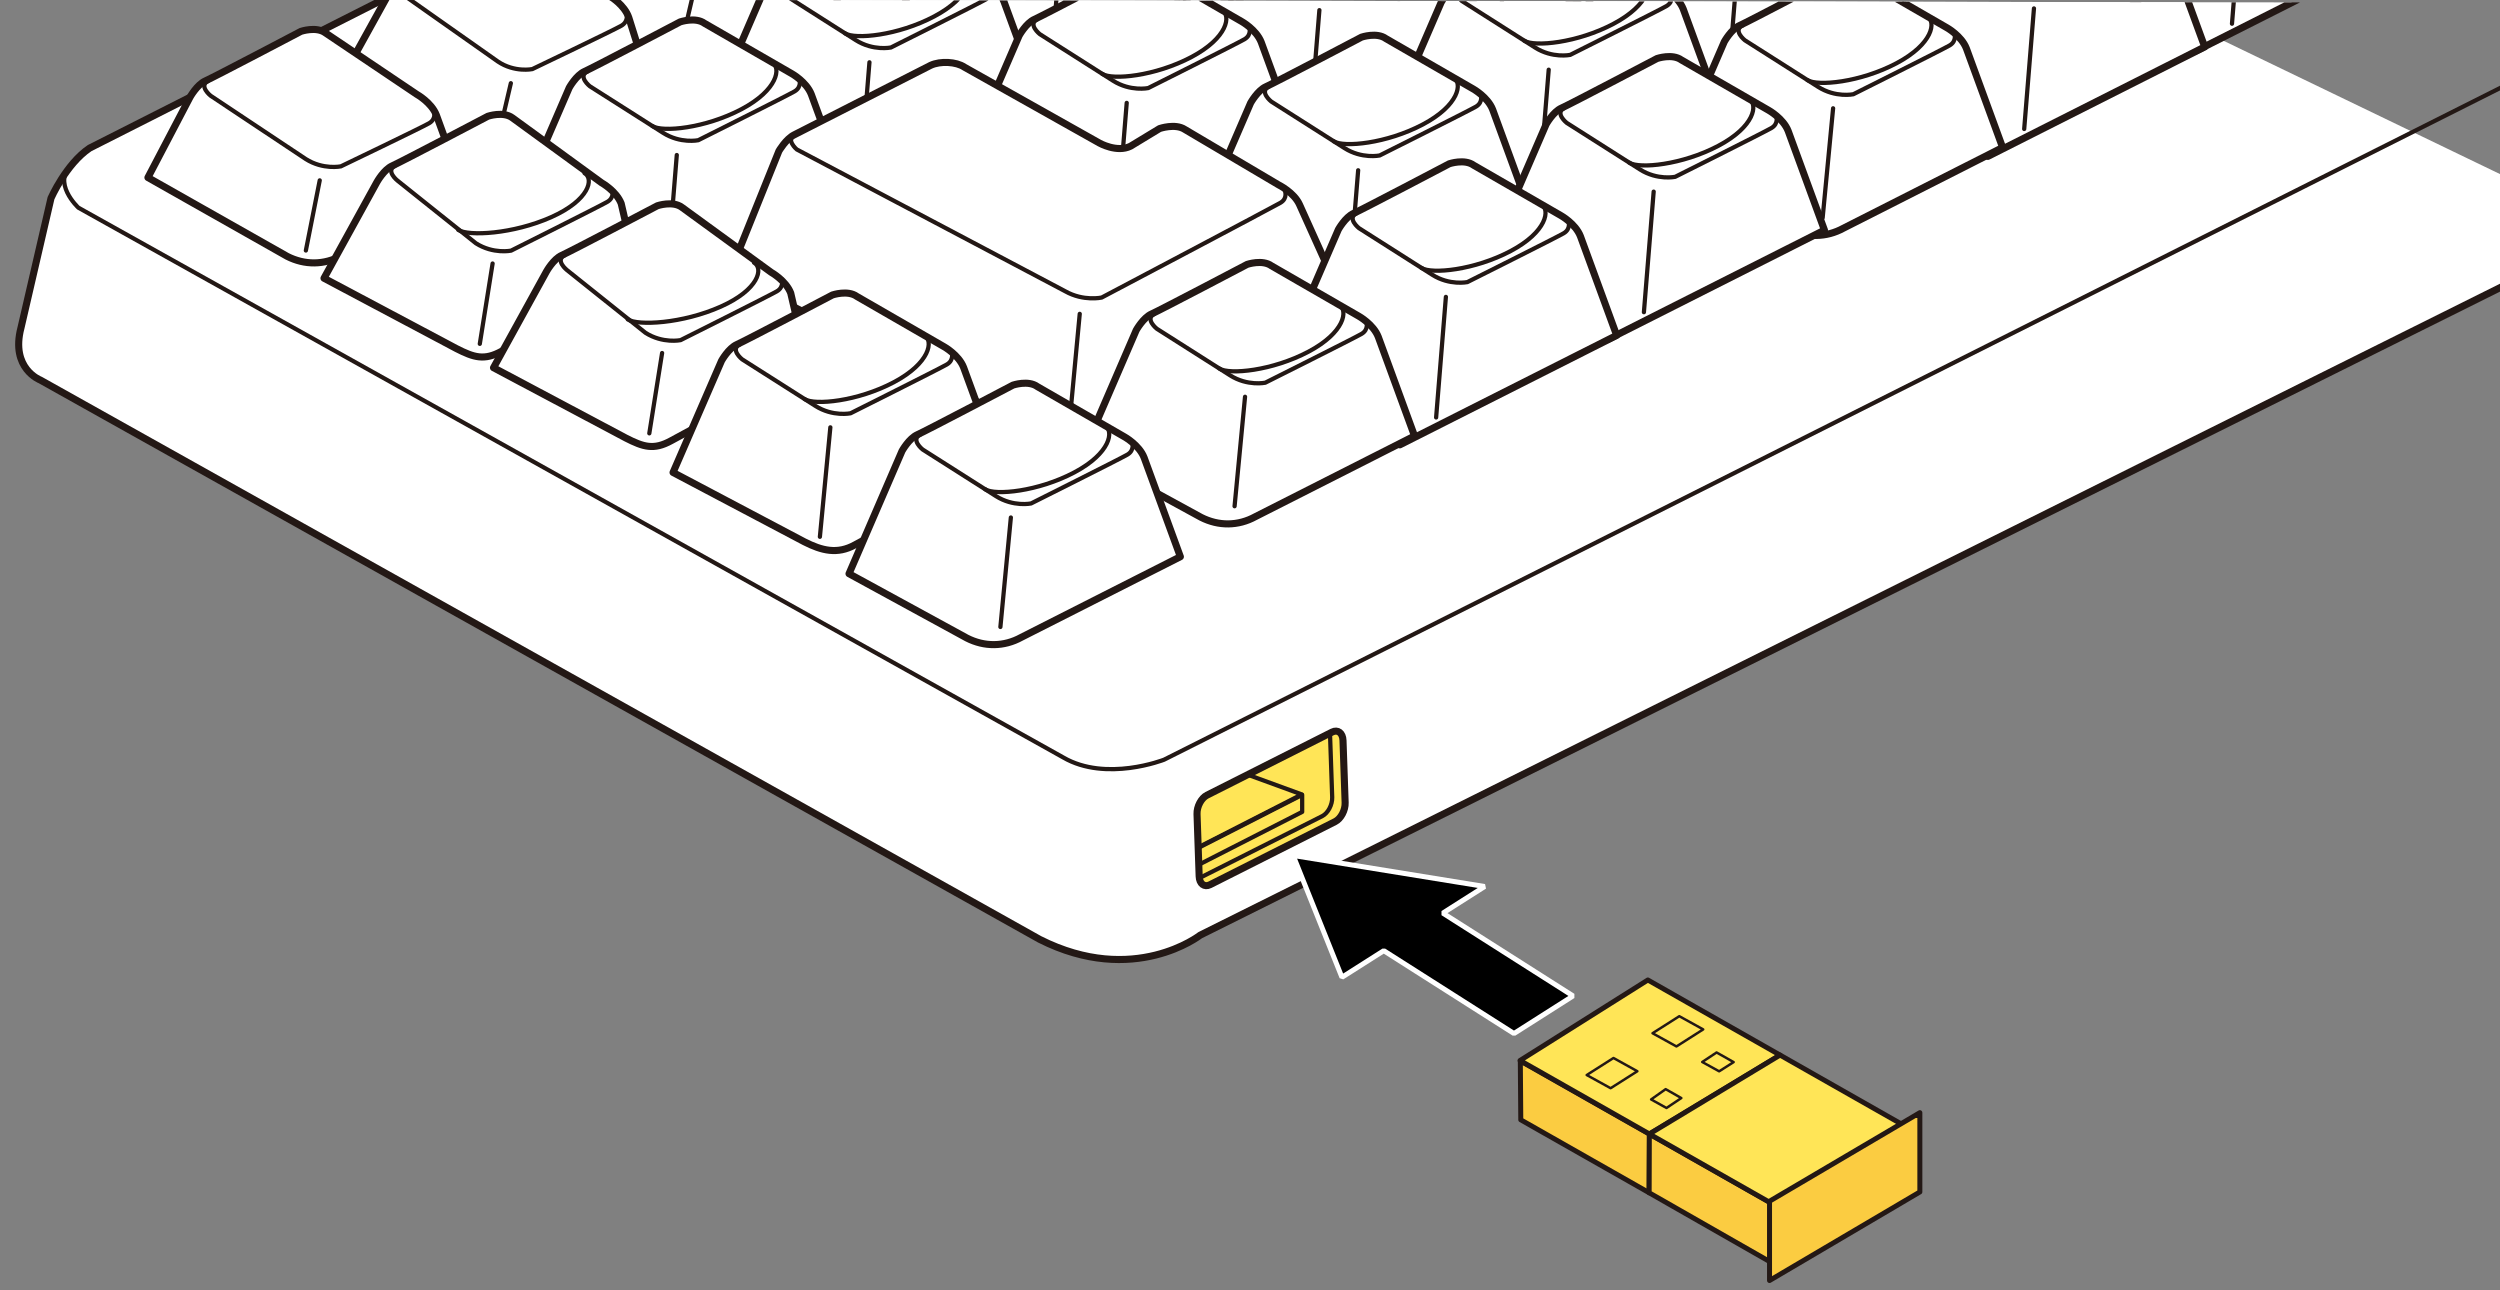 <?xml version="1.0" encoding="utf-8"?>
<!-- Generator: Adobe Illustrator 25.4.7, SVG Export Plug-In . SVG Version: 6.00 Build 0)  -->
<svg version="1.1" xmlns="http://www.w3.org/2000/svg" xmlns:xlink="http://www.w3.org/1999/xlink" x="0px" y="0px"
	 viewBox="0 0 250 129" enable-background="new 0 0 250 129" xml:space="preserve">
<rect x="0" y="0" width="250" height="129" fill="#808080" stroke="none"/>
<g id="レイヤー_1">
	<g>
		<defs>
			<polygon id="SVGID_1_" points="250,130.334 1,127.544 1,-0.108 250,0.271 			"/>
		</defs>
		<clipPath id="SVGID_00000026872417655815117800000001596037172654145665_">
			<use xlink:href="#SVGID_1_"  overflow="visible"/>
		</clipPath>
		<g clip-path="url(#SVGID_00000026872417655815117800000001596037172654145665_)">
			<g>
				
					<path fill="#FFFFFF" stroke="#231815" stroke-width="0.709" stroke-linecap="round" stroke-linejoin="round" stroke-miterlimit="10" d="
					M261.585,22.995L120.022,93.514c0,0-6.622,5.195-16.058,0.42L4.03,38.002c0,0-3.002-1.137-1.93-5.229l3.002-12.96
					c0,0,1.501-3.411,3.86-5.002l114.946-58.207"/>
				<g>
					<g>
						
							<path fill="#FFFFFF" stroke="#231815" stroke-width="0.709" stroke-linecap="round" stroke-linejoin="round" stroke-miterlimit="10" d="
							M91.051-20.788l4.49-8.116c0,0,0.741-1.27,1.583-1.641c0.842-0.371,9.647-4.981,9.647-4.981s1.538-0.519,2.406,0.158
							l8.787,6.258c0,0,1.414,0.828,1.845,2.102l2.798,8.902l-12.74,5.284c-1.763,0.967-3.693,0.96-5.379,0.056L91.051-20.788z"/>
						
							<path fill="none" stroke="#231815" stroke-width="0.425" stroke-linecap="round" stroke-linejoin="round" stroke-miterlimit="10" d="
							M119.581-27.441c0,0,0.254,0.808-0.522,1.254c-0.776,0.446-8.895,4.333-8.895,4.333s-1.768,0.373-3.445-0.756l-9.132-6.433
							c0,0-1.181-0.993-0.185-1.502"/>
					</g>
					
						<line fill="none" stroke="#231815" stroke-width="0.425" stroke-linecap="round" stroke-linejoin="round" stroke-miterlimit="10" x1="108.015" y1="-20.442" x2="106.356" y2="-13.349"/>
				</g>
				<g>
					<g>
						
							<path fill="#FFFFFF" stroke="#231815" stroke-width="0.709" stroke-linecap="round" stroke-linejoin="round" stroke-miterlimit="10" d="
							M72.112-11.247l4.49-8.116c0,0,0.741-1.27,1.583-1.641c0.842-0.371,9.647-4.981,9.647-4.981s1.538-0.519,2.406,0.158
							l8.787,6.258c0,0,1.414,0.828,1.845,2.102l2.798,8.902l-12.74,5.284c-1.763,0.967-3.693,0.96-5.379,0.056L72.112-11.247z"/>
						
							<path fill="none" stroke="#231815" stroke-width="0.425" stroke-linecap="round" stroke-linejoin="round" stroke-miterlimit="10" d="
							M100.641-17.9c0,0,0.254,0.808-0.522,1.254s-8.895,4.333-8.895,4.333s-1.768,0.373-3.445-0.756l-9.132-6.433
							c0,0-1.181-0.993-0.185-1.502"/>
					</g>
					
						<line fill="none" stroke="#231815" stroke-width="0.425" stroke-linecap="round" stroke-linejoin="round" stroke-miterlimit="10" x1="89.076" y1="-10.902" x2="87.417" y2="-3.808"/>
				</g>
				<g>
					<g>
						
							<path fill="#FFFFFF" stroke="#231815" stroke-width="0.709" stroke-linecap="round" stroke-linejoin="round" stroke-miterlimit="10" d="
							M52.495-1.555l4.49-8.116c0,0,0.741-1.27,1.583-1.641s9.647-4.981,9.647-4.981s1.538-0.519,2.406,0.158l8.787,6.258
							c0,0,1.414,0.828,1.845,2.102l2.798,8.902l-12.74,5.284c-1.763,0.967-3.693,0.96-5.379,0.056L52.495-1.555z"/>
						
							<path fill="none" stroke="#231815" stroke-width="0.425" stroke-linecap="round" stroke-linejoin="round" stroke-miterlimit="10" d="
							M81.024-8.207c0,0,0.254,0.808-0.522,1.254c-0.776,0.446-8.895,4.333-8.895,4.333s-1.768,0.373-3.445-0.756l-9.132-6.433
							c0,0-1.181-0.993-0.185-1.502"/>
					</g>
					
						<line fill="none" stroke="#231815" stroke-width="0.425" stroke-linecap="round" stroke-linejoin="round" stroke-miterlimit="10" x1="69.459" y1="-1.209" x2="67.8" y2="5.884"/>
				</g>
				<g>
					<g>
						
							<path fill="#FFFFFF" stroke="#231815" stroke-width="0.709" stroke-linecap="round" stroke-linejoin="round" stroke-miterlimit="10" d="
							M34.121,7.975l4.49-8.116c0,0,0.741-1.27,1.583-1.641s9.647-4.981,9.647-4.981s1.538-0.519,2.406,0.158l8.787,6.258
							c0,0,1.414,0.828,1.845,2.102l2.798,8.902l-12.74,5.284c-1.763,0.967-3.693,0.96-5.379,0.056L34.121,7.975z"/>
						
							<path fill="none" stroke="#231815" stroke-width="0.425" stroke-linecap="round" stroke-linejoin="round" stroke-miterlimit="10" d="
							M62.65,1.322c0,0,0.254,0.808-0.522,1.254s-8.895,4.333-8.895,4.333s-1.768,0.373-3.445-0.756l-9.132-6.433
							c0,0-1.181-0.993-0.185-1.502"/>
					</g>
					
						<line fill="none" stroke="#231815" stroke-width="0.425" stroke-linecap="round" stroke-linejoin="round" stroke-miterlimit="10" x1="51.085" y1="8.32" x2="49.426" y2="15.413"/>
				</g>
				<g>
					<g>
						
							<path fill="#FFFFFF" stroke="#231815" stroke-width="0.709" stroke-linecap="round" stroke-linejoin="round" stroke-miterlimit="10" d="
							M127.702-17.507l5.302-12.277c0,0,0.698-1.257,1.535-1.627c0.837-0.37,9.557-4.955,9.557-4.955s1.535-0.518,2.441,0.148
							l8.72,5.029c0,0,1.465,0.814,1.953,2.071l3.627,9.911L139.155-8.261L127.702-17.507z"/>
						
							<path fill="none" stroke="#231815" stroke-width="0.425" stroke-linecap="round" stroke-linejoin="round" stroke-miterlimit="10" d="
							M156.012-30.655c0,0,0.29,0.797-0.477,1.241c-0.767,0.444-9.626,4.881-9.626,4.881s-1.774,0.374-3.517-0.735l-7.325-4.659
							c0,0-1.236-0.978-0.249-1.484"/>
						
							<path fill="none" stroke="#231815" stroke-width="0.425" stroke-linecap="round" stroke-linejoin="round" stroke-miterlimit="10" d="
							M153.285-32.326c0.934,0.539,0.576,2.764-3.052,4.687s-7.915,2.325-8.91,1.692"/>
					</g>
					
						<line fill="none" stroke="#231815" stroke-width="0.425" stroke-linecap="round" stroke-linejoin="round" stroke-miterlimit="10" x1="143.759" y1="-23.053" x2="142.782" y2="-10.997"/>
				</g>
				<g>
					<g>
						
							<path fill="#FFFFFF" stroke="#231815" stroke-width="0.709" stroke-linecap="round" stroke-linejoin="round" stroke-miterlimit="10" d="
							M108.7-7.421l5.302-12.277c0,0,0.698-1.257,1.535-1.627s9.557-4.955,9.557-4.955s1.535-0.518,2.441,0.148l8.72,5.029
							c0,0,1.465,0.814,1.953,2.071l3.627,9.911L120.152,1.825L108.7-7.421z"/>
						
							<path fill="none" stroke="#231815" stroke-width="0.425" stroke-linecap="round" stroke-linejoin="round" stroke-miterlimit="10" d="
							M137.01-20.569c0,0,0.29,0.797-0.477,1.241c-0.767,0.444-9.627,4.881-9.627,4.881s-1.774,0.374-3.517-0.735l-7.325-4.659
							c0,0-1.236-0.978-0.249-1.484"/>
						
							<path fill="none" stroke="#231815" stroke-width="0.425" stroke-linecap="round" stroke-linejoin="round" stroke-miterlimit="10" d="
							M134.283-22.24c0.934,0.539,0.576,2.764-3.052,4.687c-3.627,1.923-7.915,2.325-8.91,1.692"/>
					</g>
					
						<line fill="none" stroke="#231815" stroke-width="0.425" stroke-linecap="round" stroke-linejoin="round" stroke-miterlimit="10" x1="124.756" y1="-12.967" x2="123.78" y2="-0.911"/>
				</g>
				<g>
					<g>
						
							<path fill="#FFFFFF" stroke="#231815" stroke-width="0.709" stroke-linecap="round" stroke-linejoin="round" stroke-miterlimit="10" d="
							M89.89,1.69l5.302-12.277c0,0,0.698-1.257,1.535-1.627c0.837-0.37,9.557-4.955,9.557-4.955s1.535-0.518,2.442,0.148
							l8.72,5.029c0,0,1.465,0.814,1.953,2.071l3.627,9.911l-21.682,10.947L89.89,1.69z"/>
						
							<path fill="none" stroke="#231815" stroke-width="0.425" stroke-linecap="round" stroke-linejoin="round" stroke-miterlimit="10" d="
							M118.2-11.459c0,0,0.29,0.797-0.477,1.241c-0.767,0.444-9.626,4.881-9.626,4.881s-1.774,0.374-3.517-0.735l-7.325-4.659
							c0,0-1.236-0.978-0.249-1.484"/>
						
							<path fill="none" stroke="#231815" stroke-width="0.425" stroke-linecap="round" stroke-linejoin="round" stroke-miterlimit="10" d="
							M115.474-13.13c0.934,0.539,0.576,2.764-3.052,4.687c-3.627,1.923-7.915,2.325-8.91,1.692"/>
					</g>
					
						<line fill="none" stroke="#231815" stroke-width="0.425" stroke-linecap="round" stroke-linejoin="round" stroke-miterlimit="10" x1="105.947" y1="-3.857" x2="104.971" y2="8.199"/>
				</g>
				<g>
					<g>
						
							<path fill="#FFFFFF" stroke="#231815" stroke-width="0.709" stroke-linecap="round" stroke-linejoin="round" stroke-miterlimit="10" d="
							M70.888,11.776L76.19-0.502c0,0,0.698-1.257,1.535-1.627c0.837-0.37,9.557-4.955,9.557-4.955s1.535-0.518,2.442,0.148
							l8.72,5.029c0,0,1.465,0.814,1.953,2.071l3.627,9.911L82.341,21.021L70.888,11.776z"/>
						
							<path fill="none" stroke="#231815" stroke-width="0.425" stroke-linecap="round" stroke-linejoin="round" stroke-miterlimit="10" d="
							M99.198-1.373c0,0,0.29,0.797-0.477,1.241c-0.767,0.444-9.627,4.881-9.627,4.881s-1.774,0.374-3.517-0.735l-7.325-4.659
							c0,0-1.236-0.978-0.249-1.484"/>
						
							<path fill="none" stroke="#231815" stroke-width="0.425" stroke-linecap="round" stroke-linejoin="round" stroke-miterlimit="10" d="
							M96.471-3.044c0.934,0.539,0.576,2.764-3.052,4.687c-3.627,1.923-7.915,2.325-8.91,1.692"/>
					</g>
					
						<line fill="none" stroke="#231815" stroke-width="0.425" stroke-linecap="round" stroke-linejoin="round" stroke-miterlimit="10" x1="86.945" y1="6.229" x2="85.969" y2="18.285"/>
				</g>
				<g>
					<g>
						
							<path fill="#FFFFFF" stroke="#231815" stroke-width="0.709" stroke-linecap="round" stroke-linejoin="round" stroke-miterlimit="10" d="
							M51.621,21.048l5.302-12.277c0,0,0.698-1.257,1.535-1.627c0.837-0.37,9.557-4.955,9.557-4.955s1.535-0.518,2.442,0.148
							l8.72,5.029c0,0,1.465,0.814,1.953,2.071l3.627,9.911L63.074,30.294L51.621,21.048z"/>
						
							<path fill="none" stroke="#231815" stroke-width="0.425" stroke-linecap="round" stroke-linejoin="round" stroke-miterlimit="10" d="
							M79.931,7.899c0,0,0.29,0.797-0.477,1.241c-0.767,0.444-9.627,4.881-9.627,4.881s-1.774,0.374-3.517-0.735l-7.325-4.659
							c0,0-1.236-0.978-0.249-1.484"/>
						
							<path fill="none" stroke="#231815" stroke-width="0.425" stroke-linecap="round" stroke-linejoin="round" stroke-miterlimit="10" d="
							M77.204,6.229c0.934,0.539,0.576,2.764-3.052,4.687s-7.915,2.325-8.91,1.692"/>
					</g>
					
						<line fill="none" stroke="#231815" stroke-width="0.425" stroke-linecap="round" stroke-linejoin="round" stroke-miterlimit="10" x1="67.678" y1="15.502" x2="66.701" y2="27.557"/>
				</g>
				<g>
					<g>
						
							<path fill="#FFFFFF" stroke="#231815" stroke-width="0.709" stroke-linecap="round" stroke-linejoin="round" stroke-miterlimit="10" d="
							M134.884-3.525l5.302-12.277c0,0,0.698-1.257,1.535-1.627c0.837-0.37,9.557-4.955,9.557-4.955s1.535-0.518,2.441,0.148
							l8.72,5.029c0,0,1.465,0.814,1.953,2.071l3.627,9.911L146.337,5.721L134.884-3.525z"/>
						
							<path fill="none" stroke="#231815" stroke-width="0.425" stroke-linecap="round" stroke-linejoin="round" stroke-miterlimit="10" d="
							M163.194-16.673c0,0,0.29,0.797-0.477,1.241s-9.626,4.881-9.626,4.881s-1.774,0.374-3.517-0.735l-7.325-4.659
							c0,0-1.236-0.978-0.249-1.484"/>
						
							<path fill="none" stroke="#231815" stroke-width="0.425" stroke-linecap="round" stroke-linejoin="round" stroke-miterlimit="10" d="
							M160.467-18.344c0.934,0.539,0.576,2.764-3.052,4.687c-3.627,1.923-7.915,2.325-8.91,1.692"/>
					</g>
					
						<line fill="none" stroke="#231815" stroke-width="0.425" stroke-linecap="round" stroke-linejoin="round" stroke-miterlimit="10" x1="150.941" y1="-9.071" x2="149.964" y2="2.985"/>
				</g>
				<g>
					<g>
						
							<path fill="#FFFFFF" stroke="#231815" stroke-width="0.709" stroke-linecap="round" stroke-linejoin="round" stroke-miterlimit="10" d="
							M115.882,6.561l5.302-12.277c0,0,0.698-1.257,1.535-1.627c0.837-0.37,9.557-4.955,9.557-4.955s1.535-0.518,2.441,0.148
							l8.72,5.029c0,0,1.465,0.814,1.953,2.071l3.627,9.911l-21.682,10.947L115.882,6.561z"/>
						
							<path fill="none" stroke="#231815" stroke-width="0.425" stroke-linecap="round" stroke-linejoin="round" stroke-miterlimit="10" d="
							M144.192-6.587c0,0,0.29,0.797-0.477,1.241s-9.626,4.881-9.626,4.881s-1.774,0.374-3.517-0.735l-7.325-4.659
							c0,0-1.236-0.978-0.249-1.484"/>
						
							<path fill="none" stroke="#231815" stroke-width="0.425" stroke-linecap="round" stroke-linejoin="round" stroke-miterlimit="10" d="
							M141.465-8.258c0.934,0.539,0.576,2.764-3.052,4.687c-3.627,1.923-7.915,2.325-8.91,1.692"/>
					</g>
					
						<line fill="none" stroke="#231815" stroke-width="0.425" stroke-linecap="round" stroke-linejoin="round" stroke-miterlimit="10" x1="131.939" y1="1.015" x2="130.962" y2="13.071"/>
				</g>
				<g>
					<g>
						
							<path fill="#FFFFFF" stroke="#231815" stroke-width="0.709" stroke-linecap="round" stroke-linejoin="round" stroke-miterlimit="10" d="
							M96.614,15.834l5.302-12.277c0,0,0.698-1.257,1.535-1.627c0.837-0.37,9.557-4.955,9.557-4.955s1.535-0.518,2.442,0.148
							l8.72,5.029c0,0,1.465,0.814,1.953,2.071l3.627,9.911L108.067,25.08L96.614,15.834z"/>
						
							<path fill="none" stroke="#231815" stroke-width="0.425" stroke-linecap="round" stroke-linejoin="round" stroke-miterlimit="10" d="
							M124.924,2.685c0,0,0.29,0.797-0.477,1.241c-0.767,0.444-9.626,4.881-9.626,4.881s-1.774,0.374-3.517-0.735l-7.325-4.659
							c0,0-1.236-0.978-0.249-1.484"/>
						
							<path fill="none" stroke="#231815" stroke-width="0.425" stroke-linecap="round" stroke-linejoin="round" stroke-miterlimit="10" d="
							M122.197,1.015c0.934,0.539,0.576,2.764-3.052,4.687c-3.627,1.923-7.915,2.325-8.91,1.692"/>
					</g>
					
						<line fill="none" stroke="#231815" stroke-width="0.425" stroke-linecap="round" stroke-linejoin="round" stroke-miterlimit="10" x1="112.671" y1="10.288" x2="111.695" y2="22.343"/>
				</g>
				<g>
					<g>
						
							<path fill="#FFFFFF" stroke="#231815" stroke-width="0.709" stroke-linecap="round" stroke-linejoin="round" stroke-miterlimit="10" d="
							M157.605,3.276l5.302-12.277c0,0,0.698-1.257,1.535-1.627c0.837-0.37,9.557-4.955,9.557-4.955s1.535-0.518,2.441,0.148
							l8.72,5.029c0,0,1.465,0.814,1.953,2.071l3.627,9.911l-21.682,10.947L157.605,3.276z"/>
						
							<path fill="none" stroke="#231815" stroke-width="0.425" stroke-linecap="round" stroke-linejoin="round" stroke-miterlimit="10" d="
							M185.915-9.873c0,0,0.29,0.797-0.477,1.241s-9.626,4.881-9.626,4.881s-1.774,0.374-3.517-0.735l-7.325-4.659
							c0,0-1.236-0.978-0.249-1.484"/>
						
							<path fill="none" stroke="#231815" stroke-width="0.425" stroke-linecap="round" stroke-linejoin="round" stroke-miterlimit="10" d="
							M183.188-11.543c0.934,0.539,0.576,2.764-3.052,4.687c-3.627,1.923-7.915,2.325-8.91,1.692"/>
					</g>
					
						<line fill="none" stroke="#231815" stroke-width="0.425" stroke-linecap="round" stroke-linejoin="round" stroke-miterlimit="10" x1="173.662" y1="-2.27" x2="172.686" y2="9.785"/>
				</g>
				<g>
					<g>
						
							<path fill="#FFFFFF" stroke="#231815" stroke-width="0.709" stroke-linecap="round" stroke-linejoin="round" stroke-miterlimit="10" d="
							M138.814,12.515l5.302-12.277c0,0,0.698-1.257,1.535-1.627c0.837-0.37,9.557-4.955,9.557-4.955s1.535-0.518,2.442,0.148
							l8.72,5.029c0,0,1.465,0.814,1.953,2.071l3.627,9.911l-21.682,10.947L138.814,12.515z"/>
						
							<path fill="none" stroke="#231815" stroke-width="0.425" stroke-linecap="round" stroke-linejoin="round" stroke-miterlimit="10" d="
							M167.124-0.634c0,0,0.29,0.797-0.477,1.241c-0.767,0.444-9.626,4.881-9.626,4.881s-1.774,0.374-3.517-0.735l-7.325-4.659
							c0,0-1.236-0.978-0.249-1.484"/>
						
							<path fill="none" stroke="#231815" stroke-width="0.425" stroke-linecap="round" stroke-linejoin="round" stroke-miterlimit="10" d="
							M164.397-2.304c0.934,0.539,0.576,2.764-3.052,4.687s-7.915,2.325-8.91,1.692"/>
					</g>
					
						<line fill="none" stroke="#231815" stroke-width="0.425" stroke-linecap="round" stroke-linejoin="round" stroke-miterlimit="10" x1="154.871" y1="6.969" x2="153.894" y2="19.024"/>
				</g>
				<g>
					<g>
						
							<path fill="#FFFFFF" stroke="#231815" stroke-width="0.709" stroke-linecap="round" stroke-linejoin="round" stroke-miterlimit="10" d="
							M119.759,22.573l5.302-12.277c0,0,0.698-1.257,1.535-1.627s9.557-4.955,9.557-4.955s1.535-0.518,2.441,0.148l8.72,5.029
							c0,0,1.465,0.814,1.953,2.071l3.627,9.911l-21.682,10.947L119.759,22.573z"/>
						
							<path fill="none" stroke="#231815" stroke-width="0.425" stroke-linecap="round" stroke-linejoin="round" stroke-miterlimit="10" d="
							M148.069,9.425c0,0,0.29,0.797-0.477,1.241s-9.626,4.881-9.626,4.881s-1.774,0.374-3.517-0.735l-7.325-4.659
							c0,0-1.236-0.978-0.249-1.484"/>
						
							<path fill="none" stroke="#231815" stroke-width="0.425" stroke-linecap="round" stroke-linejoin="round" stroke-miterlimit="10" d="
							M145.342,7.754c0.934,0.539,0.576,2.764-3.052,4.687c-3.627,1.923-7.915,2.325-8.91,1.692"/>
					</g>
					
						<line fill="none" stroke="#231815" stroke-width="0.425" stroke-linecap="round" stroke-linejoin="round" stroke-miterlimit="10" x1="135.816" y1="17.027" x2="134.839" y2="29.082"/>
				</g>
				<g>
					<g>
						
							<path fill="#FFFFFF" stroke="#231815" stroke-width="0.709" stroke-linecap="round" stroke-linejoin="round" stroke-miterlimit="10" d="
							M115.958,12.857c0,0,1.562-0.541,2.517,0.082l9.396,5.554c0,0,1.534,0.753,2.078,1.962l4.393,9.742l-25.047,12.873
							c-1.762,0.978-3.772,1.027-5.595,0.209L72.956,27.367l4.935-12.262c0,0,0.694-1.202,1.525-1.619
							c1.354-0.679,13.648-6.953,13.648-6.953c0.975-0.455,2.57-0.364,3.364,0.176l13.517,7.597c0,0,1.756,0.991,3.11,0.312
							L115.958,12.857z"/>
						
							<path fill="none" stroke="#231815" stroke-width="0.425" stroke-linecap="round" stroke-linejoin="round" stroke-miterlimit="10" d="
							M128.486,19.066c0,0,0.325,0.767-0.45,1.217s-17.866,9.471-17.866,9.471s-1.812,0.408-3.643-0.625L79.68,14.945
							c0,0-1.175-0.986-0.177-1.502"/>
					</g>
					
						<line fill="none" stroke="#231815" stroke-width="0.425" stroke-linecap="round" stroke-linejoin="round" stroke-miterlimit="10" x1="107.974" y1="31.386" x2="106.946" y2="42.334"/>
				</g>
				<g>
					<g>
						
							<path fill="#FFFFFF" stroke="#231815" stroke-width="0.709" stroke-linecap="round" stroke-linejoin="round" stroke-miterlimit="10" d="
							M14.792,17.754l4.209-8.035c0,0,0.698-1.257,1.535-1.627c0.837-0.37,9.557-4.955,9.557-4.955s1.535-0.518,2.442,0.148
							l9.149,6.153c0,0,1.465,0.814,1.953,2.071l3.198,8.786L34.16,25.56c-1.744,0.961-3.697,0.961-5.441,0.074L14.792,17.754z"/>
						
							<path fill="none" stroke="#231815" stroke-width="0.425" stroke-linecap="round" stroke-linejoin="round" stroke-miterlimit="10" d="
							M43.388,11.082c0,0,0.29,0.797-0.477,1.241c-0.767,0.444-8.823,4.312-8.823,4.312s-1.774,0.374-3.517-0.735l-9.506-6.325
							c0,0-1.236-0.978-0.249-1.484"/>
					</g>
					
						<line fill="none" stroke="#231815" stroke-width="0.425" stroke-linecap="round" stroke-linejoin="round" stroke-miterlimit="10" x1="31.973" y1="18.037" x2="30.586" y2="25.051"/>
				</g>
				<g>
					<g>
						
							<path fill="#FFFFFF" stroke="#231815" stroke-width="0.709" stroke-linecap="round" stroke-linejoin="round" stroke-miterlimit="10" d="
							M32.4,27.823l5.292-9.614c0,0,0.698-1.257,1.535-1.627s9.557-4.955,9.557-4.955s1.535-0.518,2.442,0.148l8.941,6.51
							c0,0,1.465,0.814,1.953,2.071l1.707,7.354l-13.659,7.411c-1.744,0.961-2.78,0.626-4.523-0.262L32.4,27.823z"/>
						
							<path fill="none" stroke="#231815" stroke-width="0.425" stroke-linecap="round" stroke-linejoin="round" stroke-miterlimit="10" d="
							M61.212,18.942c0,0,0.29,0.797-0.477,1.241c-0.767,0.444-9.627,4.881-9.627,4.881s-1.774,0.374-3.517-0.735l-7.837-6.263
							c0,0-1.236-0.978-0.249-1.484"/>
						
							<path fill="none" stroke="#231815" stroke-width="0.425" stroke-linecap="round" stroke-linejoin="round" stroke-miterlimit="10" d="
							M58.455,17.32c0.95,0.555,0.5,2.684-3.329,4.393c-3.83,1.709-8.29,1.927-9.3,1.278"/>
					</g>
					
						<line fill="none" stroke="#231815" stroke-width="0.425" stroke-linecap="round" stroke-linejoin="round" stroke-miterlimit="10" x1="49.26" y1="26.352" x2="47.98" y2="34.385"/>
				</g>
				<g>
					<g>
						
							<path fill="#FFFFFF" stroke="#231815" stroke-width="0.709" stroke-linecap="round" stroke-linejoin="round" stroke-miterlimit="10" d="
							M49.351,36.772l5.292-9.614c0,0,0.698-1.257,1.535-1.627s9.557-4.955,9.557-4.955s1.535-0.518,2.442,0.148l8.941,6.51
							c0,0,1.465,0.814,1.953,2.071l1.707,7.354L67.118,44.07c-1.744,0.961-2.78,0.626-4.523-0.262L49.351,36.772z"/>
						
							<path fill="none" stroke="#231815" stroke-width="0.425" stroke-linecap="round" stroke-linejoin="round" stroke-miterlimit="10" d="
							M78.163,27.891c0,0,0.29,0.797-0.477,1.241c-0.767,0.444-9.627,4.881-9.627,4.881s-1.774,0.374-3.517-0.735l-7.837-6.263
							c0,0-1.236-0.978-0.249-1.484"/>
						
							<path fill="none" stroke="#231815" stroke-width="0.425" stroke-linecap="round" stroke-linejoin="round" stroke-miterlimit="10" d="
							M75.406,26.269c0.95,0.555,0.5,2.684-3.329,4.393c-3.83,1.709-8.29,1.927-9.3,1.278"/>
					</g>
					
						<line fill="none" stroke="#231815" stroke-width="0.425" stroke-linecap="round" stroke-linejoin="round" stroke-miterlimit="10" x1="66.211" y1="35.301" x2="64.931" y2="43.334"/>
				</g>
				<g>
					<g>
						
							<path fill="#FFFFFF" stroke="#231815" stroke-width="0.709" stroke-linecap="round" stroke-linejoin="round" stroke-miterlimit="10" d="
							M67.305,47.246l4.848-11.168c0,0,0.698-1.257,1.535-1.627c0.837-0.37,9.557-4.955,9.557-4.955s1.535-0.518,2.442,0.148
							l8.72,5.029c0,0,1.465,0.814,1.953,2.071l3.627,9.911l-14.51,7.84c-1.744,0.961-3.298,0.572-5.042-0.315L67.305,47.246z"/>
						
							<path fill="none" stroke="#231815" stroke-width="0.425" stroke-linecap="round" stroke-linejoin="round" stroke-miterlimit="10" d="
							M95.161,35.206c0,0,0.29,0.797-0.477,1.241c-0.767,0.444-9.627,4.881-9.627,4.881s-1.774,0.374-3.517-0.735l-7.325-4.659
							c0,0-1.236-0.978-0.249-1.484"/>
						
							<path fill="none" stroke="#231815" stroke-width="0.425" stroke-linecap="round" stroke-linejoin="round" stroke-miterlimit="10" d="
							M92.434,33.536c0.934,0.539,0.576,2.764-3.052,4.687c-3.627,1.923-7.915,2.325-8.91,1.692"/>
					</g>
					
						<line fill="none" stroke="#231815" stroke-width="0.425" stroke-linecap="round" stroke-linejoin="round" stroke-miterlimit="10" x1="83.035" y1="42.734" x2="81.989" y2="53.68"/>
				</g>
				<g>
					<g>
						<g>
							
								<path fill="#FFFFFF" stroke="#231815" stroke-width="0.709" stroke-linecap="round" stroke-linejoin="round" stroke-miterlimit="10" d="
								M208.117-4.137l5.302-12.277c0,0,0.698-1.257,1.535-1.627c0.837-0.37,9.557-4.955,9.557-4.955s1.535-0.518,2.442,0.148
								l8.72,5.029c0,0,1.465,0.814,1.953,2.071l3.627,9.911L219.57,5.109L208.117-4.137z"/>
							
								<path fill="none" stroke="#231815" stroke-width="0.425" stroke-linecap="round" stroke-linejoin="round" stroke-miterlimit="10" d="
								M236.427-17.286c0,0,0.29,0.797-0.477,1.241c-0.767,0.444-9.627,4.881-9.627,4.881s-1.774,0.374-3.517-0.735l-7.325-4.659
								c0,0-1.236-0.978-0.249-1.484"/>
							
								<path fill="none" stroke="#231815" stroke-width="0.425" stroke-linecap="round" stroke-linejoin="round" stroke-miterlimit="10" d="
								M233.701-18.956c0.934,0.539,0.576,2.764-3.052,4.687s-7.915,2.325-8.91,1.692"/>
						</g>
						
							<line fill="none" stroke="#231815" stroke-width="0.425" stroke-linecap="round" stroke-linejoin="round" stroke-miterlimit="10" x1="224.174" y1="-9.683" x2="223.198" y2="2.372"/>
					</g>
					<g>
						<g>
							
								<path fill="#FFFFFF" stroke="#231815" stroke-width="0.709" stroke-linecap="round" stroke-linejoin="round" stroke-miterlimit="10" d="
								M187.339,6.389l5.302-12.277c0,0,0.698-1.257,1.535-1.627c0.837-0.37,9.557-4.955,9.557-4.955s1.535-0.518,2.441,0.148
								l8.72,5.029c0,0,1.465,0.814,1.953,2.071l3.627,9.911l-21.682,10.947L187.339,6.389z"/>
							
								<path fill="none" stroke="#231815" stroke-width="0.425" stroke-linecap="round" stroke-linejoin="round" stroke-miterlimit="10" d="
								M215.649-6.759c0,0,0.29,0.797-0.477,1.241c-0.767,0.444-9.626,4.881-9.626,4.881s-1.774,0.374-3.517-0.735l-7.325-4.659
								c0,0-1.236-0.978-0.249-1.484"/>
							
								<path fill="none" stroke="#231815" stroke-width="0.425" stroke-linecap="round" stroke-linejoin="round" stroke-miterlimit="10" d="
								M212.923-8.43c0.934,0.539,0.576,2.764-3.052,4.687c-3.627,1.923-7.915,2.325-8.91,1.692"/>
						</g>
						
							<line fill="none" stroke="#231815" stroke-width="0.425" stroke-linecap="round" stroke-linejoin="round" stroke-miterlimit="10" x1="203.396" y1="0.843" x2="202.42" y2="12.899"/>
					</g>
					<g>
						<g>
							
								<path fill="#FFFFFF" stroke="#231815" stroke-width="0.709" stroke-linecap="round" stroke-linejoin="round" stroke-miterlimit="10" d="
								M167.127,16.451l5.302-12.277c0,0,0.698-1.257,1.535-1.627c0.837-0.37,9.557-4.955,9.557-4.955s1.535-0.518,2.442,0.148
								l8.72,5.029c0,0,1.465,0.814,1.953,2.071l3.627,9.911l-15.905,8.062c-1.744,0.961-3.697,0.961-5.441,0.074L167.127,16.451z"
								/>
							
								<path fill="none" stroke="#231815" stroke-width="0.425" stroke-linecap="round" stroke-linejoin="round" stroke-miterlimit="10" d="
								M195.437,3.302c0,0,0.29,0.797-0.477,1.241c-0.767,0.444-9.627,4.881-9.627,4.881s-1.774,0.374-3.517-0.735l-7.325-4.659
								c0,0-1.236-0.978-0.249-1.484"/>
							
								<path fill="none" stroke="#231815" stroke-width="0.425" stroke-linecap="round" stroke-linejoin="round" stroke-miterlimit="10" d="
								M192.711,1.632c0.934,0.539,0.576,2.764-3.052,4.687s-7.915,2.325-8.91,1.692"/>
						</g>
						
							<line fill="none" stroke="#231815" stroke-width="0.425" stroke-linecap="round" stroke-linejoin="round" stroke-miterlimit="10" x1="183.311" y1="10.83" x2="182.265" y2="21.776"/>
					</g>
				</g>
				
					<path fill="#FFE557" stroke="#231815" stroke-width="0.709" stroke-linecap="round" stroke-linejoin="round" stroke-miterlimit="10" d="
					M133.517,82.159l-12.509,6.31c-0.574,0.29-1.065-0.085-1.091-0.833l-0.215-6.231c-0.026-0.748,0.423-1.597,0.997-1.887
					l12.509-6.31c0.574-0.29,1.065,0.085,1.091,0.833l0.215,6.231C134.54,81.02,134.091,81.869,133.517,82.159z"/>
				
					<path fill="none" stroke="#231815" stroke-width="0.425" stroke-linecap="round" stroke-linejoin="round" stroke-miterlimit="10" d="
					M133.005,73.494l0.215,6.231c0.026,0.748-0.423,1.597-0.997,1.887l-12.229,6.169"/>
				
					<polygon fill="none" stroke="#231815" stroke-width="0.425" stroke-linecap="round" stroke-linejoin="round" stroke-miterlimit="10" points="
					130.217,79.487 119.841,84.786 119.841,86.49 130.217,81.19 				"/>
				<g>
					<g>
						<g>
							
								<path fill="#FFFFFF" stroke="#231815" stroke-width="0.709" stroke-linecap="round" stroke-linejoin="round" stroke-miterlimit="10" d="
								M149.31,24.71l5.302-12.277c0,0,0.698-1.257,1.535-1.627c0.837-0.37,9.557-4.955,9.557-4.955s1.535-0.518,2.441,0.148
								l8.72,5.029c0,0,1.465,0.814,1.953,2.071l3.627,9.911l-21.682,10.947L149.31,24.71z"/>
							
								<path fill="none" stroke="#231815" stroke-width="0.425" stroke-linecap="round" stroke-linejoin="round" stroke-miterlimit="10" d="
								M177.62,11.561c0,0,0.29,0.797-0.477,1.241s-9.626,4.881-9.626,4.881s-1.774,0.374-3.517-0.735l-7.325-4.659
								c0,0-1.236-0.978-0.249-1.484"/>
							
								<path fill="none" stroke="#231815" stroke-width="0.425" stroke-linecap="round" stroke-linejoin="round" stroke-miterlimit="10" d="
								M174.894,9.89c0.934,0.539,0.576,2.764-3.052,4.687s-7.915,2.325-8.91,1.692"/>
						</g>
						
							<line fill="none" stroke="#231815" stroke-width="0.425" stroke-linecap="round" stroke-linejoin="round" stroke-miterlimit="10" x1="165.367" y1="19.163" x2="164.391" y2="31.219"/>
					</g>
					<g>
						<g>
							
								<path fill="#FFFFFF" stroke="#231815" stroke-width="0.709" stroke-linecap="round" stroke-linejoin="round" stroke-miterlimit="10" d="
								M128.532,35.236l5.302-12.277c0,0,0.698-1.257,1.535-1.627c0.837-0.37,9.557-4.955,9.557-4.955s1.535-0.518,2.442,0.148
								l8.72,5.029c0,0,1.465,0.814,1.953,2.071l3.627,9.911l-21.682,10.947L128.532,35.236z"/>
							
								<path fill="none" stroke="#231815" stroke-width="0.425" stroke-linecap="round" stroke-linejoin="round" stroke-miterlimit="10" d="
								M156.842,22.087c0,0,0.29,0.797-0.477,1.241c-0.767,0.444-9.627,4.881-9.627,4.881s-1.774,0.374-3.517-0.735l-7.325-4.659
								c0,0-1.236-0.978-0.249-1.484"/>
							
								<path fill="none" stroke="#231815" stroke-width="0.425" stroke-linecap="round" stroke-linejoin="round" stroke-miterlimit="10" d="
								M154.116,20.417c0.934,0.539,0.576,2.764-3.052,4.687s-7.915,2.325-8.91,1.692"/>
						</g>
						
							<line fill="none" stroke="#231815" stroke-width="0.425" stroke-linecap="round" stroke-linejoin="round" stroke-miterlimit="10" x1="144.589" y1="29.69" x2="143.613" y2="41.745"/>
					</g>
					<g>
						<g>
							
								<path fill="#FFFFFF" stroke="#231815" stroke-width="0.709" stroke-linecap="round" stroke-linejoin="round" stroke-miterlimit="10" d="
								M108.32,45.298l5.302-12.277c0,0,0.698-1.257,1.535-1.627c0.837-0.37,9.557-4.955,9.557-4.955s1.535-0.518,2.441,0.148
								l8.72,5.029c0,0,1.465,0.814,1.953,2.071l3.627,9.911l-15.905,8.062c-1.744,0.961-3.697,0.961-5.441,0.074L108.32,45.298z"/>
							
								<path fill="none" stroke="#231815" stroke-width="0.425" stroke-linecap="round" stroke-linejoin="round" stroke-miterlimit="10" d="
								M136.63,32.149c0,0,0.29,0.797-0.477,1.241c-0.767,0.444-9.627,4.881-9.627,4.881s-1.774,0.374-3.517-0.735l-7.325-4.659
								c0,0-1.236-0.978-0.249-1.484"/>
							
								<path fill="none" stroke="#231815" stroke-width="0.425" stroke-linecap="round" stroke-linejoin="round" stroke-miterlimit="10" d="
								M133.904,30.478c0.934,0.539,0.576,2.764-3.052,4.687c-3.627,1.923-7.915,2.325-8.91,1.692"/>
						</g>
						
							<line fill="none" stroke="#231815" stroke-width="0.425" stroke-linecap="round" stroke-linejoin="round" stroke-miterlimit="10" x1="124.504" y1="39.677" x2="123.458" y2="50.623"/>
					</g>
				</g>
				<g>
					<g>
						
							<path fill="#FFFFFF" stroke="#231815" stroke-width="0.709" stroke-linecap="round" stroke-linejoin="round" stroke-miterlimit="10" d="
							M84.902,57.371l5.302-12.277c0,0,0.698-1.257,1.535-1.627c0.837-0.37,9.557-4.955,9.557-4.955s1.535-0.518,2.441,0.148
							l8.72,5.029c0,0,1.465,0.814,1.953,2.071l3.627,9.911l-15.905,8.062c-1.744,0.961-3.697,0.961-5.441,0.074L84.902,57.371z"/>
						
							<path fill="none" stroke="#231815" stroke-width="0.425" stroke-linecap="round" stroke-linejoin="round" stroke-miterlimit="10" d="
							M113.212,44.223c0,0,0.29,0.797-0.477,1.241c-0.767,0.444-9.627,4.881-9.627,4.881s-1.774,0.374-3.517-0.735l-7.325-4.659
							c0,0-1.236-0.978-0.249-1.484"/>
						
							<path fill="none" stroke="#231815" stroke-width="0.425" stroke-linecap="round" stroke-linejoin="round" stroke-miterlimit="10" d="
							M110.485,42.552c0.934,0.539,0.576,2.764-3.052,4.687c-3.627,1.923-7.915,2.325-8.91,1.692"/>
					</g>
					
						<line fill="none" stroke="#231815" stroke-width="0.425" stroke-linecap="round" stroke-linejoin="round" stroke-miterlimit="10" x1="101.086" y1="51.75" x2="100.04" y2="62.696"/>
				</g>
				
					<path fill="none" stroke="#231815" stroke-width="0.425" stroke-linecap="round" stroke-linejoin="round" stroke-miterlimit="10" d="
					M253.436,7.079L116.402,75.972c0,0-5.79,2.274-10.079-0.227L7.837,20.768c0,0-2.777-2.573-0.56-4.401"/>
				<g>
					
						<path fill="none" stroke="#231815" stroke-width="0.425" stroke-linecap="round" stroke-linejoin="round" stroke-miterlimit="10" d="
						M130.179,79.443l-5.505-2.009l-4.014,2.025c-0.574,0.29-1.023,1.139-0.997,1.887l0.117,3.389l0.023,0.008L130.179,79.443z"/>
				</g>
			</g>
			<g>
				<polygon stroke="#FFFFFF" stroke-width="0.5" stroke-miterlimit="1" points="144.283,91.311 148.466,88.651 129.314,85.546 
					134.194,97.728 138.376,95.069 151.397,103.352 157.305,99.593 				"/>
			</g>
			<g>
				<polygon fill="#FBCC41" stroke="#231815" stroke-width="0.5" stroke-linejoin="round" points="164.913,119.273 152.078,111.983 
					152.032,106.091 164.943,113.405 				"/>
				<polygon fill="#FFE557" stroke="#231815" stroke-width="0.5" stroke-linejoin="round" points="152.005,106.05 164.936,113.397 
					178.001,105.507 164.785,97.999 				"/>
				<polygon fill="#FBCC41" stroke="#231815" stroke-width="0.5" stroke-linejoin="round" points="177.83,126.651 164.915,119.276 
					164.933,113.401 177.865,120.742 				"/>
				<polygon fill="#FFE557" stroke="#231815" stroke-width="0.5" stroke-linejoin="round" points="164.941,113.399 177.873,120.746 
					191.22,113.017 178.004,105.508 				"/>
				<polygon fill="none" stroke="#231815" stroke-width="0.25" stroke-linejoin="round" points="167.643,104.644 165.254,103.323 
					167.93,101.62 170.319,102.941 				"/>
				<polygon fill="none" stroke="#231815" stroke-width="0.25" stroke-linejoin="round" points="161.06,108.821 158.67,107.503 
					161.346,105.8 163.736,107.124 				"/>
				<polygon fill="none" stroke="#231815" stroke-width="0.25" stroke-linejoin="round" points="166.648,110.799 168.132,109.806 
					166.564,108.915 165.112,109.944 				"/>
				<polygon fill="none" stroke="#231815" stroke-width="0.25" stroke-linejoin="round" points="171.657,105.247 170.223,106.2 
					171.914,107.131 173.364,106.21 				"/>
				<polygon fill="#FBCC41" stroke="#231815" stroke-width="0.5" stroke-linejoin="round" points="191.985,119.196 176.953,128.051 
					176.953,120.121 191.985,111.266 				"/>
			</g>
		</g>
	</g>
</g>
<g id="編集モード">
	<g>
	</g>
	<g>
	</g>
	<g>
	</g>
	<g>
	</g>
	<g>
	</g>
	<g>
	</g>
	<g>
	</g>
	<g>
	</g>
	<g>
	</g>
	<g>
	</g>
	<g>
	</g>
</g>
</svg>
